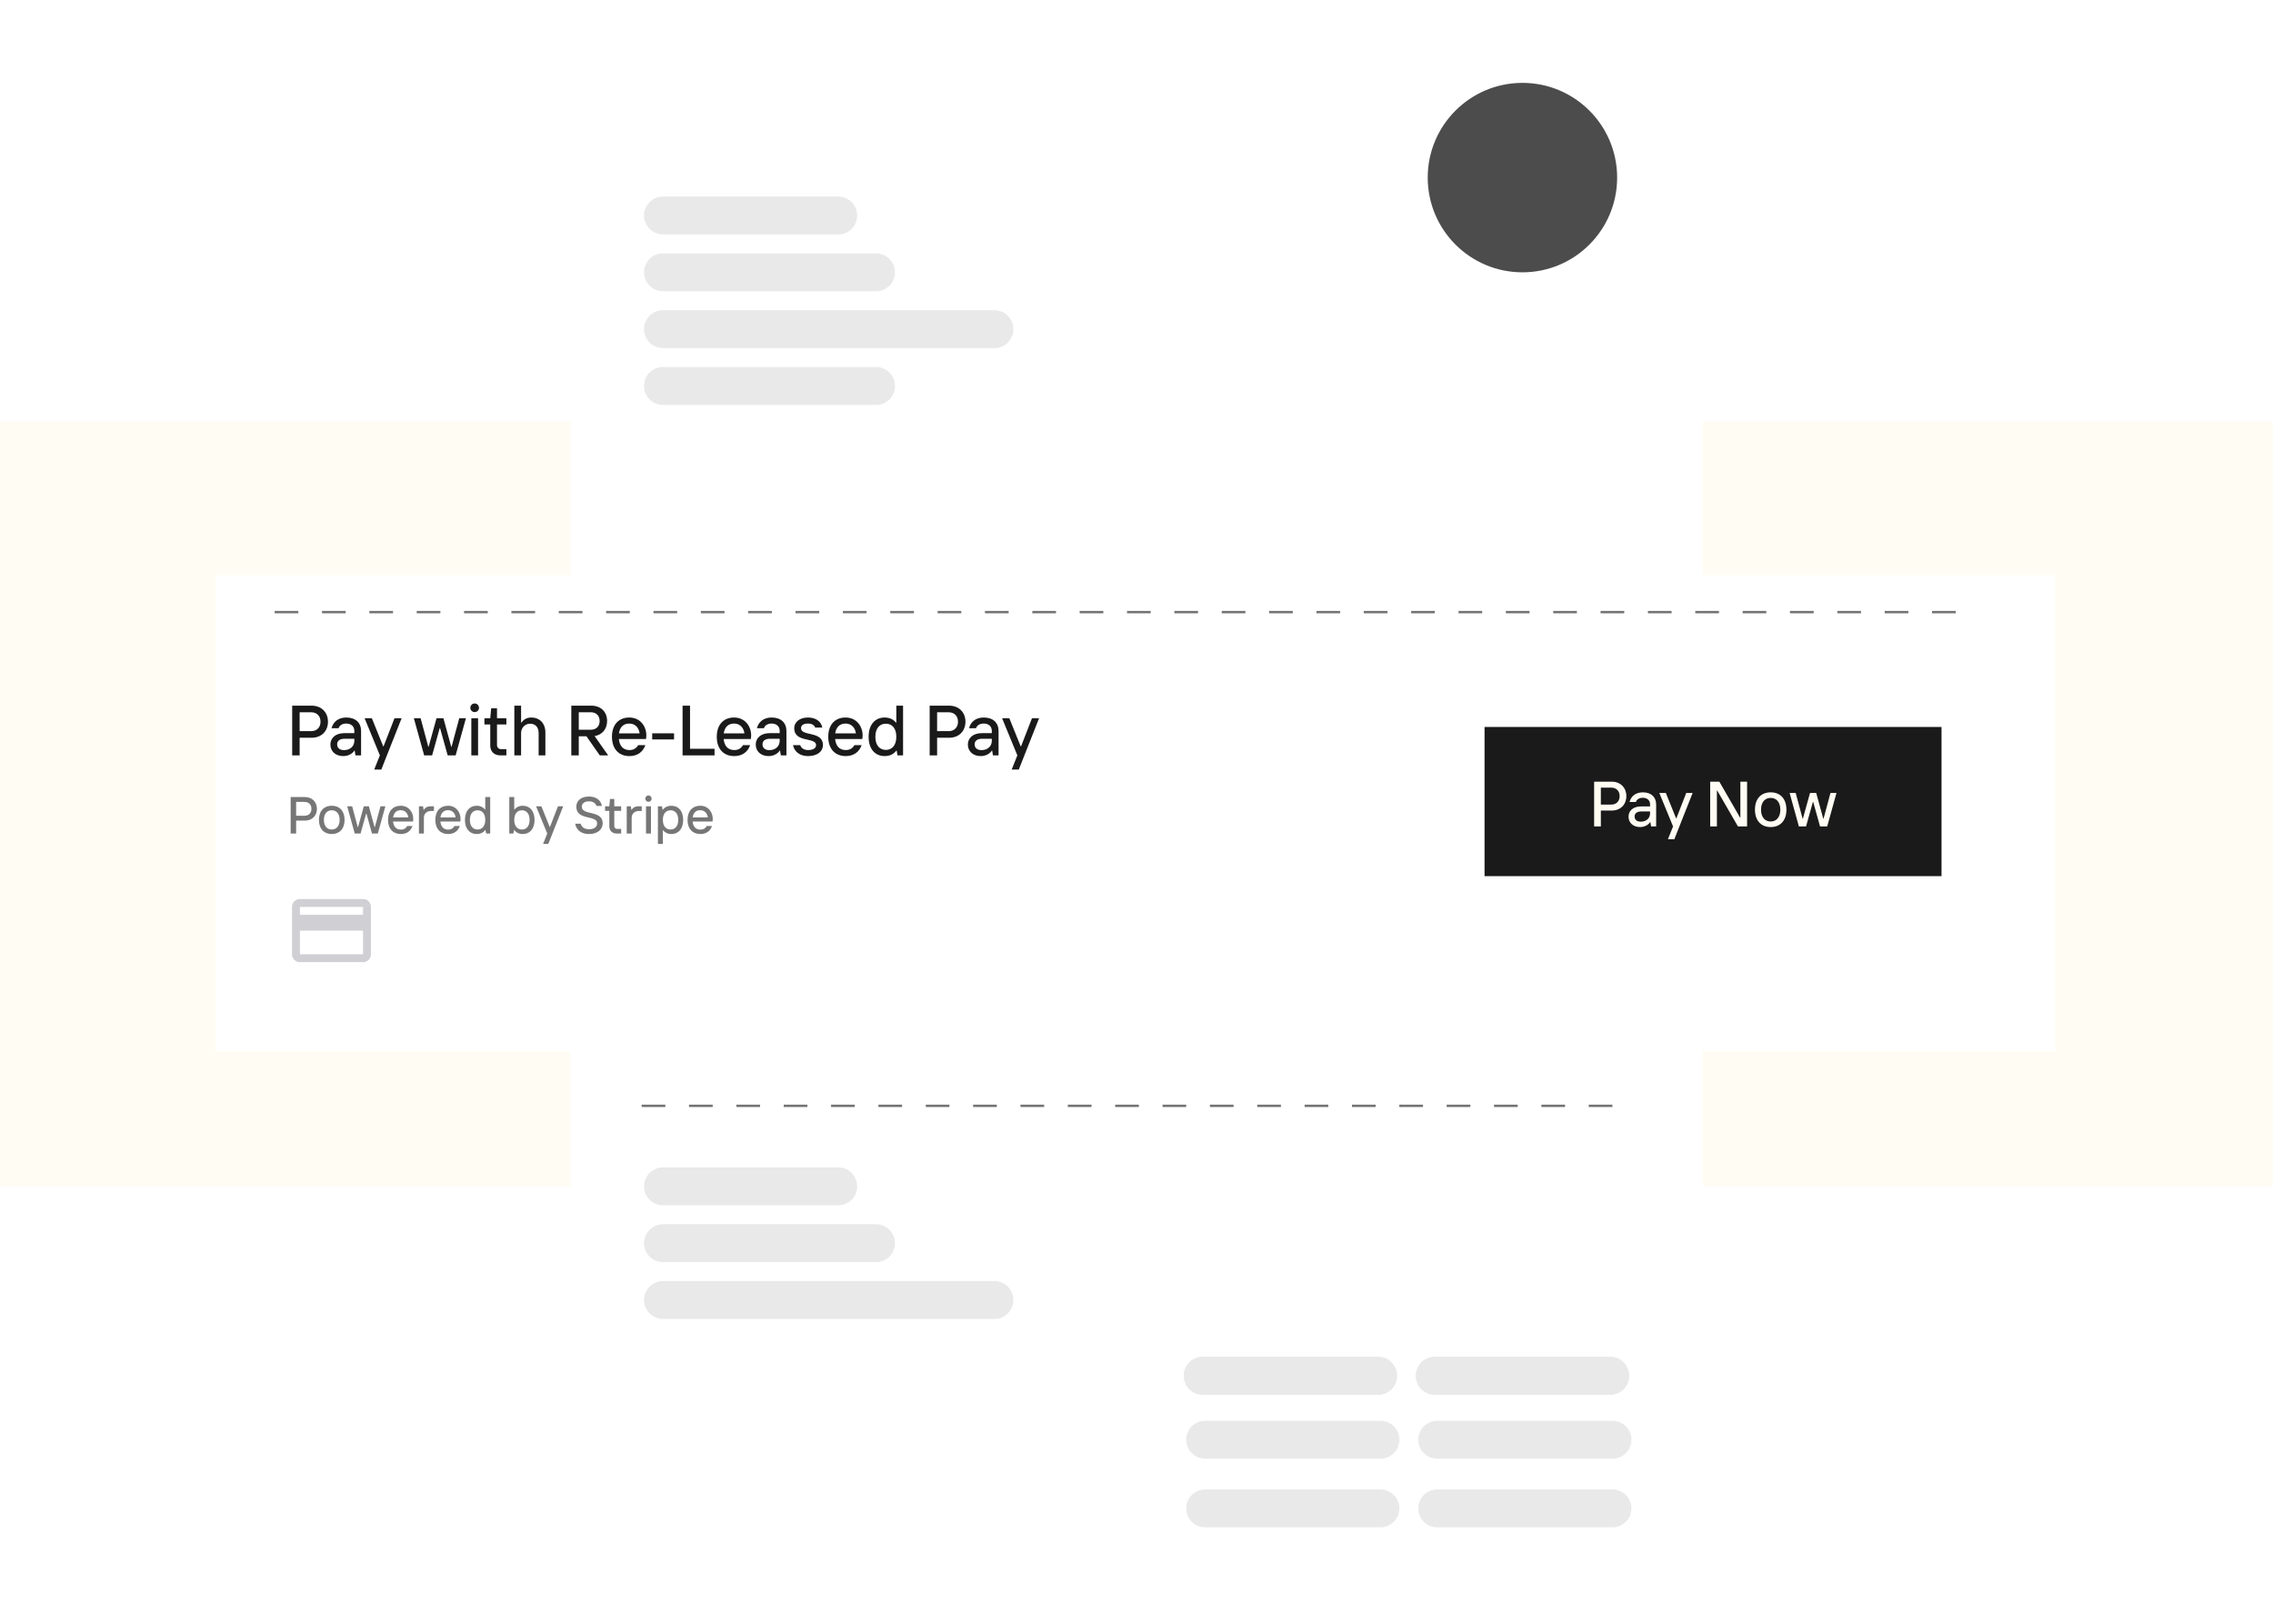 <svg width="960" height="686" viewBox="0 0 960 686" fill="none" xmlns="http://www.w3.org/2000/svg">
<g clip-path="url(#clip0_1024_74182)">
<rect y="178" width="960" height="323" fill="#FFFDF3"/>
<g filter="url(#filter0_d_1024_74182)">
<rect x="241" width="478" height="678" fill="white"/>
</g>
<circle cx="643" cy="75" r="40" fill="#4C4C4C"/>
<path d="M280 91H354.027" stroke="#E9E9E9" stroke-width="16" stroke-linecap="round"/>
<path d="M280 115H370" stroke="#E9E9E9" stroke-width="16" stroke-linecap="round"/>
<path d="M280 139H420" stroke="#E9E9E9" stroke-width="16" stroke-linecap="round"/>
<path d="M280 501H354.027" stroke="#E9E9E9" stroke-width="16" stroke-linecap="round"/>
<path d="M508 581H582.027" stroke="#E9E9E9" stroke-width="16" stroke-linecap="round"/>
<path d="M606 581H680.027" stroke="#E9E9E9" stroke-width="16" stroke-linecap="round"/>
<path d="M508 581H582.027" stroke="#E9E9E9" stroke-width="16" stroke-linecap="round"/>
<path d="M606 581H680.027" stroke="#E9E9E9" stroke-width="16" stroke-linecap="round"/>
<path d="M509 637H583.027" stroke="#E9E9E9" stroke-width="16" stroke-linecap="round"/>
<path d="M607 637H681.027" stroke="#E9E9E9" stroke-width="16" stroke-linecap="round"/>
<path d="M509 608H583.027" stroke="#E9E9E9" stroke-width="16" stroke-linecap="round"/>
<path d="M607 608H681.027" stroke="#E9E9E9" stroke-width="16" stroke-linecap="round"/>
<path d="M280 525H370" stroke="#E9E9E9" stroke-width="16" stroke-linecap="round"/>
<path d="M280 549H420" stroke="#E9E9E9" stroke-width="16" stroke-linecap="round"/>
<path d="M280 163H370" stroke="#E9E9E9" stroke-width="16" stroke-linecap="round"/>
<g filter="url(#filter1_d_1024_74182)">
<rect x="91" y="239" width="777" height="201" fill="white"/>
</g>
<line x1="115.998" y1="258.5" x2="836.001" y2="258.5" stroke="#737373" stroke-dasharray="10 10"/>
<line x1="271" y1="467" x2="688.011" y2="467" stroke="#737373" stroke-dasharray="10 10"/>
<path d="M126.55 319H123.4V298H131.59C135.85 298 138.52 300.91 138.52 304.78C138.52 308.68 135.85 311.56 131.59 311.56H126.55V319ZM126.55 300.79V308.77H131.35C133.87 308.77 135.37 307.15 135.37 304.78C135.37 302.41 133.87 300.79 131.35 300.79H126.55ZM146.262 303.01C150.162 303.01 152.502 305.2 152.502 308.71V319H150.132L149.802 316.99H149.652C149.052 318.01 147.372 319.3 144.972 319.3C141.642 319.3 139.542 317.2 139.542 314.44C139.542 311.71 141.642 309.61 145.482 309.61H149.652V308.65C149.652 306.73 148.272 305.56 146.232 305.56C144.492 305.56 143.382 306.37 142.992 307.54H140.022C140.742 304.78 142.932 303.01 146.262 303.01ZM145.302 316.78C147.972 316.78 149.652 315.07 149.652 312.85V311.98H145.542C143.412 311.98 142.392 312.94 142.392 314.35C142.392 315.82 143.442 316.78 145.302 316.78ZM161.04 325H158.04L160.44 319L153.99 303.31H157.05L161.85 315.19H162L166.62 303.31H169.62L161.04 325ZM182.505 319H179.145L174.795 303.31H177.645L180.885 315.34H181.035L184.365 303.31H187.275L190.575 315.34H190.725L193.965 303.31H196.785L192.435 319H189.075L185.865 307.51H185.715L182.505 319ZM200.475 300.73C199.455 300.73 198.645 299.92 198.645 298.93C198.645 297.91 199.455 297.07 200.475 297.07C201.495 297.07 202.305 297.91 202.305 298.93C202.305 299.92 201.495 300.73 200.475 300.73ZM201.915 319H199.065V303.31H201.915V319ZM213.87 319H211.29C208.71 319 207.06 317.35 207.06 314.86V305.95H204.6V303.31H207.06L207.45 299.11H209.91V303.31H213.87V305.95H209.91V314.65C209.91 315.64 210.6 316.36 211.62 316.36H213.87V319ZM220.082 319H217.232V298H220.082V305.17H220.232C221.282 303.64 222.692 303.01 224.492 303.01C227.732 303.01 230.342 305.29 230.342 309.34V319H227.492V309.55C227.492 307.03 226.022 305.62 223.922 305.62C221.702 305.62 220.082 307.39 220.082 309.55V319ZM251.131 310.84L256.861 319H253.321L247.681 310.93H244.441V319H241.291V298H249.691C253.771 298 256.411 300.61 256.411 304.48C256.411 307.99 254.191 310.36 251.131 310.84ZM249.481 300.79H244.441V308.17H249.481C251.851 308.17 253.261 306.7 253.261 304.48C253.261 302.26 251.851 300.79 249.481 300.79ZM272.981 310.54C272.981 311.2 272.891 311.8 272.831 312.1H261.371C261.671 315.1 263.261 316.75 265.841 316.75C267.611 316.75 268.721 316.03 269.531 314.68H272.561C271.601 317.47 269.291 319.3 265.841 319.3C261.461 319.3 258.461 316.39 258.461 311.14C258.461 305.89 261.461 303.01 265.751 303.01C270.491 303.01 272.981 306.82 272.981 310.54ZM261.401 309.7H270.131C269.891 307.63 268.511 305.56 265.751 305.56C263.171 305.56 261.761 307.24 261.401 309.7ZM284.692 312.28H275.452V309.67H284.692V312.28ZM301.783 319H288.283V298H291.433V316.21H301.783V319ZM317.249 310.54C317.249 311.2 317.159 311.8 317.099 312.1H305.639C305.939 315.1 307.529 316.75 310.109 316.75C311.879 316.75 312.989 316.03 313.799 314.68H316.829C315.869 317.47 313.559 319.3 310.109 319.3C305.729 319.3 302.729 316.39 302.729 311.14C302.729 305.89 305.729 303.01 310.019 303.01C314.759 303.01 317.249 306.82 317.249 310.54ZM305.669 309.7H314.399C314.159 307.63 312.779 305.56 310.019 305.56C307.439 305.56 306.029 307.24 305.669 309.7ZM325.91 303.01C329.81 303.01 332.15 305.2 332.15 308.71V319H329.78L329.45 316.99H329.3C328.7 318.01 327.02 319.3 324.62 319.3C321.29 319.3 319.19 317.2 319.19 314.44C319.19 311.71 321.29 309.61 325.13 309.61H329.3V308.65C329.3 306.73 327.92 305.56 325.88 305.56C324.14 305.56 323.03 306.37 322.64 307.54H319.67C320.39 304.78 322.58 303.01 325.91 303.01ZM324.95 316.78C327.62 316.78 329.3 315.07 329.3 312.85V311.98H325.19C323.06 311.98 322.04 312.94 322.04 314.35C322.04 315.82 323.09 316.78 324.95 316.78ZM341.248 319.3C337.828 319.3 335.518 317.47 334.918 314.68H337.978C338.338 315.97 339.658 316.75 341.248 316.75C343.678 316.75 344.668 315.82 344.668 314.65C344.668 311.2 335.428 313.81 335.428 307.51C335.428 305.11 337.558 303.01 341.248 303.01C344.338 303.01 346.738 304.48 347.308 307.24H344.278C343.918 306.28 343.018 305.56 341.248 305.56C339.268 305.56 338.308 306.34 338.308 307.51C338.308 311.08 347.578 308.56 347.578 314.65C347.578 317.29 345.238 319.3 341.248 319.3ZM364.329 310.54C364.329 311.2 364.239 311.8 364.179 312.1H352.719C353.019 315.1 354.609 316.75 357.189 316.75C358.959 316.75 360.069 316.03 360.879 314.68H363.909C362.949 317.47 360.639 319.3 357.189 319.3C352.809 319.3 349.809 316.39 349.809 311.14C349.809 305.89 352.809 303.01 357.099 303.01C361.839 303.01 364.329 306.82 364.329 310.54ZM352.749 309.7H361.479C361.239 307.63 359.859 305.56 357.099 305.56C354.519 305.56 353.109 307.24 352.749 309.7ZM373.64 319.3C369.71 319.3 366.86 316.45 366.86 311.14C366.86 305.86 369.71 303.01 373.64 303.01C375.95 303.01 377.51 304 378.41 305.17H378.56V298H381.41V319H379.07L378.71 316.99H378.56C377.57 318.34 375.89 319.3 373.64 319.3ZM374.15 316.69C376.7 316.69 378.56 314.83 378.56 311.14C378.56 307.48 376.7 305.62 374.15 305.62C371.57 305.62 369.71 307.48 369.71 311.14C369.71 314.83 371.57 316.69 374.15 316.69ZM395.788 319H392.638V298H400.828C405.088 298 407.758 300.91 407.758 304.78C407.758 308.68 405.088 311.56 400.828 311.56H395.788V319ZM395.788 300.79V308.77H400.588C403.108 308.77 404.608 307.15 404.608 304.78C404.608 302.41 403.108 300.79 400.588 300.79H395.788ZM415.5 303.01C419.4 303.01 421.74 305.2 421.74 308.71V319H419.37L419.04 316.99H418.89C418.29 318.01 416.61 319.3 414.21 319.3C410.88 319.3 408.78 317.2 408.78 314.44C408.78 311.71 410.88 309.61 414.72 309.61H418.89V308.65C418.89 306.73 417.51 305.56 415.47 305.56C413.73 305.56 412.62 306.37 412.23 307.54H409.26C409.98 304.78 412.17 303.01 415.5 303.01ZM414.54 316.78C417.21 316.78 418.89 315.07 418.89 312.85V311.98H414.78C412.65 311.98 411.63 312.94 411.63 314.35C411.63 315.82 412.68 316.78 414.54 316.78ZM430.278 325H427.278L429.678 319L423.228 303.31H426.288L431.088 315.19H431.238L435.858 303.31H438.858L430.278 325Z" fill="#1A1A1A"/>
<path d="M125.07 352H122.76V336.6H128.766C131.89 336.6 133.848 338.734 133.848 341.572C133.848 344.432 131.89 346.544 128.766 346.544H125.07V352ZM125.07 338.646V344.498H128.59C130.438 344.498 131.538 343.31 131.538 341.572C131.538 339.834 130.438 338.646 128.59 338.646H125.07ZM140.119 352.22C136.907 352.22 134.707 350.086 134.707 346.236C134.707 342.386 136.907 340.274 140.119 340.274C143.331 340.274 145.531 342.386 145.531 346.236C145.531 350.086 143.331 352.22 140.119 352.22ZM140.119 350.306C142.011 350.306 143.441 348.942 143.441 346.236C143.441 343.552 142.011 342.188 140.119 342.188C138.227 342.188 136.797 343.552 136.797 346.236C136.797 348.942 138.227 350.306 140.119 350.306ZM152.289 352H149.825L146.635 340.494H148.725L151.101 349.316H151.211L153.653 340.494H155.787L158.207 349.316H158.317L160.693 340.494H162.761L159.571 352H157.107L154.753 343.574H154.643L152.289 352ZM174.531 345.796C174.531 346.28 174.465 346.72 174.421 346.94H166.017C166.237 349.14 167.403 350.35 169.295 350.35C170.593 350.35 171.407 349.822 172.001 348.832H174.223C173.519 350.878 171.825 352.22 169.295 352.22C166.083 352.22 163.883 350.086 163.883 346.236C163.883 342.386 166.083 340.274 169.229 340.274C172.705 340.274 174.531 343.068 174.531 345.796ZM166.039 345.18H172.441C172.265 343.662 171.253 342.144 169.229 342.144C167.337 342.144 166.303 343.376 166.039 345.18ZM179.027 352H176.937V340.494H178.653L178.917 341.968H179.027C179.687 340.89 180.677 340.494 181.997 340.494H183.273V342.474H182.063C180.281 342.474 179.027 343.64 179.027 345.334V352ZM194.511 345.796C194.511 346.28 194.445 346.72 194.401 346.94H185.997C186.217 349.14 187.383 350.35 189.275 350.35C190.573 350.35 191.387 349.822 191.981 348.832H194.203C193.499 350.878 191.805 352.22 189.275 352.22C186.063 352.22 183.863 350.086 183.863 346.236C183.863 342.386 186.063 340.274 189.209 340.274C192.685 340.274 194.511 343.068 194.511 345.796ZM186.019 345.18H192.421C192.245 343.662 191.233 342.144 189.209 342.144C187.317 342.144 186.283 343.376 186.019 345.18ZM201.339 352.22C198.457 352.22 196.367 350.13 196.367 346.236C196.367 342.364 198.457 340.274 201.339 340.274C203.033 340.274 204.177 341 204.837 341.858H204.947V336.6H207.037V352H205.321L205.057 350.526H204.947C204.221 351.516 202.989 352.22 201.339 352.22ZM201.713 350.306C203.583 350.306 204.947 348.942 204.947 346.236C204.947 343.552 203.583 342.188 201.713 342.188C199.821 342.188 198.457 343.552 198.457 346.236C198.457 348.942 199.821 350.306 201.713 350.306ZM220.794 352.22C219.144 352.22 217.912 351.516 217.186 350.526H217.076L216.812 352H215.096V336.6H217.186V341.858H217.296C217.956 341 219.1 340.274 220.794 340.274C223.676 340.274 225.766 342.364 225.766 346.236C225.766 350.13 223.676 352.22 220.794 352.22ZM220.442 350.306C222.312 350.306 223.676 348.942 223.676 346.236C223.676 343.552 222.312 342.188 220.442 342.188C218.55 342.188 217.186 343.552 217.186 346.236C217.186 348.942 218.55 350.306 220.442 350.306ZM231.573 356.4H229.373L231.133 352L226.403 340.494H228.647L232.167 349.206H232.277L235.665 340.494H237.865L231.573 356.4ZM248.75 352.22C245.56 352.22 243.404 350.57 242.92 347.842H245.23C245.692 349.36 246.946 350.196 248.75 350.196C251.126 350.196 252.204 349.118 252.204 347.71C252.204 344.036 243.404 346.676 243.404 340.67C243.404 338.14 245.472 336.38 248.75 336.38C251.786 336.38 253.744 337.898 254.228 340.362H251.918C251.544 339.218 250.51 338.404 248.772 338.404C246.748 338.404 245.736 339.394 245.736 340.67C245.736 344.542 254.558 341.968 254.558 347.71C254.558 350.13 252.512 352.22 248.75 352.22ZM262.345 352H260.453C258.561 352 257.351 350.79 257.351 348.964V342.43H255.547V340.494H257.351L257.637 337.414H259.441V340.494H262.345V342.43H259.441V348.81C259.441 349.536 259.947 350.064 260.695 350.064H262.345V352ZM266.791 352H264.701V340.494H266.417L266.681 341.968H266.791C267.451 340.89 268.441 340.494 269.761 340.494H271.037V342.474H269.827C268.045 342.474 266.791 343.64 266.791 345.334V352ZM273.877 338.602C273.129 338.602 272.535 338.008 272.535 337.282C272.535 336.534 273.129 335.918 273.877 335.918C274.625 335.918 275.219 336.534 275.219 337.282C275.219 338.008 274.625 338.602 273.877 338.602ZM274.933 352H272.843V340.494H274.933V352ZM279.96 356.4H277.87V340.494H279.586L279.85 341.968H279.96C280.686 340.956 281.918 340.274 283.568 340.274C286.45 340.274 288.54 342.364 288.54 346.236C288.54 350.13 286.45 352.22 283.568 352.22C281.874 352.22 280.73 351.494 280.07 350.636H279.96V356.4ZM283.216 350.306C285.086 350.306 286.45 348.942 286.45 346.236C286.45 343.552 285.086 342.188 283.216 342.188C281.324 342.188 279.96 343.552 279.96 346.236C279.96 348.942 281.324 350.306 283.216 350.306ZM301.031 345.796C301.031 346.28 300.965 346.72 300.921 346.94H292.517C292.737 349.14 293.903 350.35 295.795 350.35C297.093 350.35 297.907 349.822 298.501 348.832H300.723C300.019 350.878 298.325 352.22 295.795 352.22C292.583 352.22 290.383 350.086 290.383 346.236C290.383 342.386 292.583 340.274 295.729 340.274C299.205 340.274 301.031 343.068 301.031 345.796ZM292.539 345.18H298.941C298.765 343.662 297.753 342.144 295.729 342.144C293.837 342.144 292.803 343.376 292.539 345.18Z" fill="#767676"/>
<rect x="627" y="307" width="193" height="63" fill="#1A1A1A"/>
<path d="M676.117 349H673.282V330.1H680.653C684.487 330.1 686.89 332.719 686.89 336.202C686.89 339.712 684.487 342.304 680.653 342.304H676.117V349ZM676.117 332.611V339.793H680.437C682.705 339.793 684.055 338.335 684.055 336.202C684.055 334.069 682.705 332.611 680.437 332.611H676.117ZM693.857 334.609C697.367 334.609 699.473 336.58 699.473 339.739V349H697.34L697.043 347.191H696.908C696.368 348.109 694.856 349.27 692.696 349.27C689.699 349.27 687.809 347.38 687.809 344.896C687.809 342.439 689.699 340.549 693.155 340.549H696.908V339.685C696.908 337.957 695.666 336.904 693.83 336.904C692.264 336.904 691.265 337.633 690.914 338.686H688.241C688.889 336.202 690.86 334.609 693.857 334.609ZM692.993 347.002C695.396 347.002 696.908 345.463 696.908 343.465V342.682H693.209C691.292 342.682 690.374 343.546 690.374 344.815C690.374 346.138 691.319 347.002 692.993 347.002ZM707.157 354.4H704.457L706.617 349L700.812 334.879H703.566L707.886 345.571H708.021L712.179 334.879H714.879L707.157 354.4ZM725.133 349H722.298V330.1H726.159L734.907 345.247H735.042V330.1H737.877V349H734.016L725.268 333.853H725.133V349ZM747.848 349.27C743.906 349.27 741.206 346.651 741.206 341.926C741.206 337.201 743.906 334.609 747.848 334.609C751.79 334.609 754.49 337.201 754.49 341.926C754.49 346.651 751.79 349.27 747.848 349.27ZM747.848 346.921C750.17 346.921 751.925 345.247 751.925 341.926C751.925 338.632 750.17 336.958 747.848 336.958C745.526 336.958 743.771 338.632 743.771 341.926C743.771 345.247 745.526 346.921 747.848 346.921ZM762.783 349H759.759L755.844 334.879H758.409L761.325 345.706H761.46L764.457 334.879H767.076L770.046 345.706H770.181L773.097 334.879H775.635L771.72 349H768.696L765.807 338.659H765.672L762.783 349Z" fill="#FFFDF3"/>
<mask id="mask0_1024_74182" style="mask-type:alpha" maskUnits="userSpaceOnUse" x="120" y="373" width="40" height="40">
<rect x="120" y="373" width="40" height="40" fill="#D9D9D9"/>
</mask>
<g mask="url(#mask0_1024_74182)">
<path d="M156.667 382.999V402.999C156.667 403.916 156.341 404.701 155.688 405.354C155.035 406.006 154.251 406.333 153.334 406.333H126.667C125.751 406.333 124.966 406.006 124.313 405.354C123.66 404.701 123.334 403.916 123.334 402.999V382.999C123.334 382.083 123.66 381.298 124.313 380.645C124.966 379.992 125.751 379.666 126.667 379.666H153.334C154.251 379.666 155.035 379.992 155.688 380.645C156.341 381.298 156.667 382.083 156.667 382.999ZM126.667 386.333H153.334V382.999H126.667V386.333ZM126.667 392.999V402.999H153.334V392.999H126.667Z" fill="#CFCFD4"/>
</g>
</g>
<defs>
<filter id="filter0_d_1024_74182" x="237" y="0" width="486" height="686" filterUnits="userSpaceOnUse" color-interpolation-filters="sRGB">
<feFlood flood-opacity="0" result="BackgroundImageFix"/>
<feColorMatrix in="SourceAlpha" type="matrix" values="0 0 0 0 0 0 0 0 0 0 0 0 0 0 0 0 0 0 127 0" result="hardAlpha"/>
<feOffset dy="4"/>
<feGaussianBlur stdDeviation="2"/>
<feComposite in2="hardAlpha" operator="out"/>
<feColorMatrix type="matrix" values="0 0 0 0 0 0 0 0 0 0 0 0 0 0 0 0 0 0 0.25 0"/>
<feBlend mode="normal" in2="BackgroundImageFix" result="effect1_dropShadow_1024_74182"/>
<feBlend mode="normal" in="SourceGraphic" in2="effect1_dropShadow_1024_74182" result="shape"/>
</filter>
<filter id="filter1_d_1024_74182" x="84" y="236" width="791" height="215" filterUnits="userSpaceOnUse" color-interpolation-filters="sRGB">
<feFlood flood-opacity="0" result="BackgroundImageFix"/>
<feColorMatrix in="SourceAlpha" type="matrix" values="0 0 0 0 0 0 0 0 0 0 0 0 0 0 0 0 0 0 127 0" result="hardAlpha"/>
<feOffset dy="4"/>
<feGaussianBlur stdDeviation="3.5"/>
<feComposite in2="hardAlpha" operator="out"/>
<feColorMatrix type="matrix" values="0 0 0 0 0 0 0 0 0 0 0 0 0 0 0 0 0 0 0.25 0"/>
<feBlend mode="normal" in2="BackgroundImageFix" result="effect1_dropShadow_1024_74182"/>
<feBlend mode="normal" in="SourceGraphic" in2="effect1_dropShadow_1024_74182" result="shape"/>
</filter>
<clipPath id="clip0_1024_74182">
<rect width="960" height="686" fill="white"/>
</clipPath>
</defs>
</svg>
